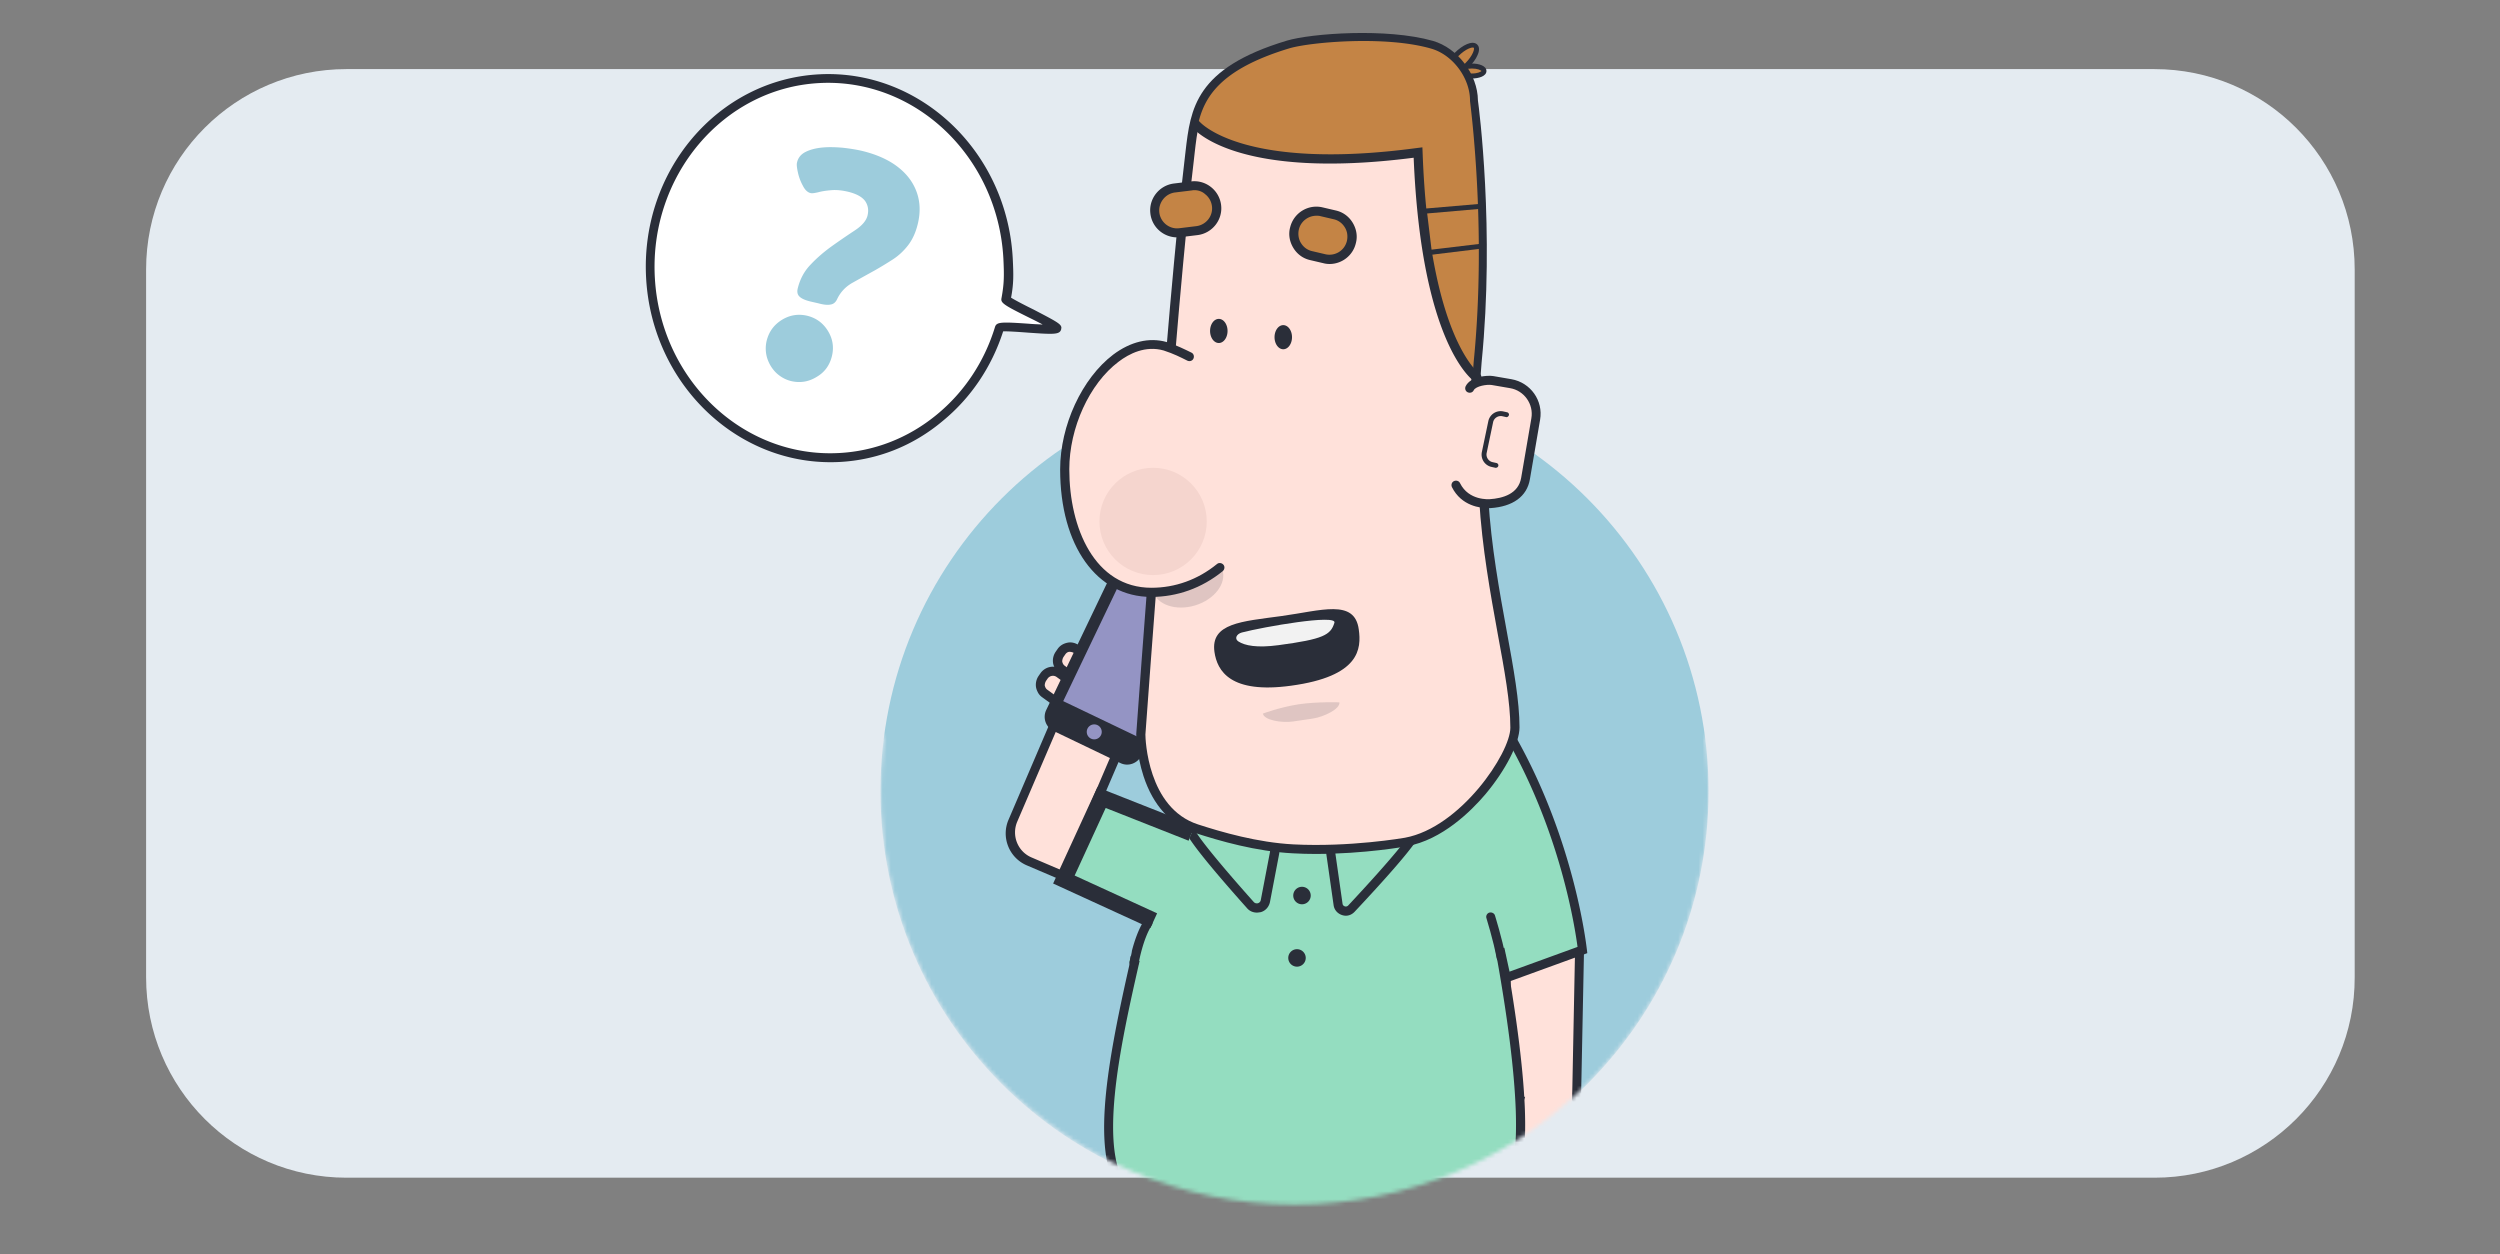 <svg xmlns="http://www.w3.org/2000/svg" width="616" height="309" fill="none"><rect width="100%" height="100%" fill="#808080" stroke="none"/><g clip-path="url(#a)"><path fill="#E4EBF1" d="M530.885 290.185H85.379C58.083 290.185 36 268.102 36 240.806V66.403c0-27.295 22.083-49.378 49.379-49.378h445.437c27.296 0 49.379 22.083 49.379 49.378v174.403c.069 27.296-22.083 49.379-49.31 49.379Z"/><g clip-path="url(#b)"><mask id="c" width="318" height="344" x="128" y="-47" maskUnits="userSpaceOnUse" style="mask-type:alpha"><path fill="#D9D9D9" d="M128.868-46.603h316.659v228.015H128.868z"/><path fill="#9DCCDC" d="M319.017 296.803C262.654 296.803 217 251.098 217 194.786c0-56.364 45.705-102.018 102.017-102.018 56.364 0 102.018 45.706 102.018 102.018.051 56.363-45.654 102.017-102.018 102.017Z"/></mask><g mask="url(#c)"><path fill="#9DCCDC" d="M318.966 296.957c-56.363 0-102.018-45.706-102.018-102.018 0-56.363 45.706-102.017 102.018-102.017 56.363 0 102.018 45.705 102.018 102.017.051 56.364-45.655 102.018-102.018 102.018Z"/><path fill="#FFE1DA" d="m262.295 215.947 14.603-34.125c.052 0 .052-.103.103-.103l5.892.359c1.486.051 2.716-1.025 2.767-2.459l.052-.82c.051-1.486-1.025-2.716-2.46-2.767l-2.716-.154a5.626 5.626 0 0 0 0-2.92l4.458-3.536c1.128-.922 1.333-2.562.41-3.689l-.512-.666c-.922-1.128-2.562-1.333-3.689-.41l-4.561 3.689s-.051 0-1.281 2.459l-3.433-2.254c-2.613-.564-3.382-2.101-7.225-.666l-2.408 3.689a6.23 6.23 0 0 0-1.025 3.382l-11.785 27.464c-1.639 3.894.154 8.352 4.048 9.992l8.762 3.535Z"/><path fill="#2A2E39" d="m264.089 166.86.307-.154c3.126-1.178 4.663-.563 6.098.052.563.205 1.076.409 1.742.563l.205.051 2.562 1.64c.768-1.537.819-1.537.973-1.691l4.56-3.689a3.864 3.864 0 0 1 2.767-.82c.974.154 1.896.615 2.511 1.384l.513.666a3.796 3.796 0 0 1-.564 5.277l-3.894 3.177c.051.461.051.923.051 1.435l1.486.102a3.61 3.61 0 0 1 2.562 1.23c.666.769.973 1.742.973 2.716l-.051.82c-.102 2.049-1.896 3.638-3.945 3.535l-5.227-.307-14.859 34.586-9.838-4.201c-4.355-1.845-6.405-6.918-4.509-11.273l11.734-27.413c0-1.332.461-2.613 1.178-3.741l2.665-3.945Zm7.481 2.562c-.769-.205-1.333-.41-1.948-.615-1.229-.512-2.1-.82-4.15-.154l-2.203 3.331c-.513.82-.82 1.793-.82 2.767v.205l-11.785 27.464c-1.486 3.433.102 7.43 3.535 8.865l7.43 3.176 14.245-33.254.102-.102a.11.11 0 0 1 .103-.103l.358-.461 6.508.359c.82.051 1.537-.615 1.639-1.435l.052-.82c0-.41-.103-.82-.41-1.127a1.774 1.774 0 0 0-1.076-.513l-4.099-.256.358-1.332c.205-.769.205-1.588.051-2.408l-.153-.666 4.97-3.997c.666-.512.769-1.486.256-2.152l-.512-.666c-.513-.666-1.486-.769-2.152-.256l-4.356 3.535c-.205.308-.563 1.076-1.178 2.255l-.615 1.076-4.15-2.716Z"/><path fill="#FFE1DA" d="m268.854 165.784-.461.666a2.628 2.628 0 0 1-3.689.564l-2.972-2.152a2.63 2.63 0 0 1-.564-3.69l.461-.666a2.629 2.629 0 0 1 3.689-.563l2.972 2.152c1.128.871 1.384 2.562.564 3.689Z"/><path fill="#2A2E39" d="M259.836 164.452c-.154-.308-.308-.718-.359-1.076-.154-1.025.103-1.999.666-2.818l.461-.666c.564-.82 1.435-1.333 2.46-1.538 1.025-.205 1.998.103 2.818.666l2.972 2.153c.82.563 1.332 1.434 1.537 2.459.154 1.025-.102 1.998-.666 2.818l-.461.666c-.564.82-1.435 1.333-2.46 1.537-1.024.154-1.998-.102-2.818-.666l-2.972-2.152c-.512-.358-.871-.82-1.178-1.383Zm8.249-.82a1.599 1.599 0 0 0-.461-.564l-2.972-2.152a2.19 2.19 0 0 0-1.127-.307c-.41 0-.769.256-1.025.615l-.461.666a2.193 2.193 0 0 0-.307 1.127c.102.41.256.769.614 1.025l2.972 2.152c.718.512 1.64.307 2.152-.307l.462-.667c.358-.512.358-1.178.153-1.588Z"/><path fill="#FFE1DA" d="m264.55 171.728-.461.666a2.63 2.63 0 0 1-3.69.563l-2.971-2.152a2.628 2.628 0 0 1-.564-3.689l.461-.666a2.63 2.63 0 0 1 3.689-.564l2.972 2.153c1.179.871 1.486 2.51.564 3.689Z"/><path fill="#2A2E39" d="M255.634 170.396a3.83 3.83 0 0 1-.359-1.076 3.894 3.894 0 0 1 .667-2.819l.461-.666a3.765 3.765 0 0 1 5.226-.871l2.972 2.152c.82.564 1.332 1.435 1.537 2.46.154 1.025-.102 1.998-.666 2.818l-.461.666c-.564.82-1.435 1.332-2.46 1.537-1.024.205-1.998-.102-2.818-.666l-2.972-2.152a3.303 3.303 0 0 1-1.127-1.383Zm8.147-.872a1.605 1.605 0 0 0-.461-.563l-2.972-2.152c-.717-.513-1.64-.308-2.152.307l-.461.666a2.198 2.198 0 0 0-.308 1.128c.103.41.257.768.615 1.024l2.972 2.152c.359.205.718.308 1.128.308.409 0 .768-.256 1.024-.615l.461-.666c.205-.359.308-.717.308-1.127 0-.205-.103-.359-.154-.462Z"/><path fill="#2A2E39" d="m276.079 188.022-16.448-7.891a3.874 3.874 0 0 1-1.845-5.175l16.807-35.099a3.874 3.874 0 0 1 5.175-1.845l16.448 7.891a3.873 3.873 0 0 1 1.844 5.175l-16.806 35.099c-.974 1.947-3.28 2.767-5.175 1.845Z"/><path fill="#9494C4" d="m295.37 150.114-18.348-8.784-15.045 31.429 18.348 8.783 15.045-31.428ZM269.622 182.181a1.845 1.845 0 1 0 0-3.69 1.845 1.845 0 0 0 0 3.69Z"/><path fill="#FFE1DA" d="m388.395 270.671.769-37.405-17.934-.358-.768 38.378 3.689.051-1.794 5.124c-1.127 3.177.564 6.661 3.792 7.788l2.152.769c3.177 1.127 6.661-.564 7.789-3.792l2.305-6.61c.462-1.332.462-2.715 0-3.945Z"/><path fill="#2A2E39" d="M380.351 286.453c-.769 0-1.589-.103-2.357-.41l-2.152-.769c-1.845-.615-3.28-1.947-4.151-3.689-.819-1.742-.973-3.689-.307-5.534l1.281-3.689-3.279-.051.819-40.633 20.137.41-.768 38.378c.461 1.486.41 3.023-.051 4.458l-2.306 6.61c-1.076 3.023-3.894 4.919-6.866 4.919Zm-8.711-16.294 4.15.102-2.254 6.61c-.922 2.613.461 5.431 3.074 6.354l2.152.768c2.614.923 5.432-.461 6.354-3.074l2.306-6.61a4.972 4.972 0 0 0 0-3.228l-.051-.205.717-36.534-15.679-.307-.769 36.124Z"/><path fill="#C48445" d="M361.502 16.033c1.881-1.88 2.822-3.99 2.102-4.71-.721-.72-2.83.22-4.711 2.102-1.88 1.88-2.821 3.99-2.101 4.71.72.72 2.829-.22 4.71-2.102Z"/><path fill="#2A2E39" d="M357.498 19.034c-.461 0-.82-.153-1.127-.41-1.179-1.178.153-3.689 2.049-5.585s4.407-3.228 5.585-2.05c.308.308.769 1.077.052 2.614-.41.974-1.179 1.998-2.152 2.972-1.384 1.332-3.126 2.46-4.407 2.46Zm5.38-7.327c-.205 0-.512.051-.973.256-.82.359-1.743 1.025-2.614 1.896-.871.871-1.537 1.794-1.895 2.613-.308.718-.308 1.128-.205 1.23.102.103.512.154 1.229-.205.82-.358 1.742-1.025 2.614-1.896.871-.87 1.537-1.793 1.895-2.613.308-.717.308-1.127.205-1.23 0 0-.102-.05-.256-.05Z"/><path fill="#C48445" d="M362.673 18.727c1.641 0 2.972-.55 2.972-1.23 0-.679-1.331-1.23-2.972-1.23s-2.972.551-2.972 1.23c0 .68 1.331 1.23 2.972 1.23Z"/><path fill="#2A2E39" d="M362.673 19.342c-1.742 0-3.587-.564-3.587-1.845 0-1.23 1.845-1.844 3.587-1.844 1.742 0 3.587.563 3.587 1.844 0 1.281-1.896 1.845-3.587 1.845Zm-2.357-1.845c.154.205.974.615 2.357.615 1.384 0 2.203-.41 2.357-.615-.154-.205-.973-.615-2.357-.615-1.383 0-2.203.41-2.357.615Z"/><path fill="#94DDC0" d="m371.128 240.85 18.753-6.815s-2.51-25.876-17.472-52.162c-2.614-4.663-19.113 12.144-19.113 12.144l.718 1.793-59.438 2.152c-1.076-1.024-7.43-7.122-11.426-6.968.666.922 1.076 2.152 1.127 3.484v1.127c.41.257.717.615.922 1.076.923-.153 1.947.154 3.023 1.128 2.511 2.254 2.357 5.943 1.384 8.813-1.281 3.843-2.203 7.839-3.433 11.734-.666 1.998-1.384 4.048-2.306 5.943-.82 1.691-1.998 3.177-2.869 4.868-.769 1.537-.41 3.331-1.025 4.919a6.771 6.771 0 0 1-1.845 2.665l1.127.614.308-.768c-5.431 23.98-10.76 49.548-1.486 58.157 8.557 7.942 65.791 8.454 90.796.563 9.223-2.92 5.483-34.689.564-61.641l1.691 7.174Z"/><path fill="#2A2E39" d="m372.101 241.772 19.01-6.917-.102-.871c-.052-.256-2.767-26.389-17.627-52.623a2.69 2.69 0 0 0-2.049-1.332c-4.919-.615-16.551 10.965-18.856 13.271l-.513.512.41.974-57.337 2.049c-2.562-2.511-5.226-2.203-1.127 1.845l.359.358 61.487-2.203-1.076-2.562c5.38-5.431 13.783-12.451 16.448-12.092.205.051.307.102.358.256 13.118 23.16 16.602 46.218 17.217 50.881l-16.755 6.097-1.281-5.892-2.204.461c2.972 16.294 4.663 29.616 5.022 39.659.512 15.679-2.357 19.932-4.817 20.701-11.426 3.586-31.051 5.739-51.188 5.585-19.676-.154-34.791-2.511-38.532-5.995-9.172-8.608-2.818-36.636 1.845-57.132l-.923-.308.154-.205-1.383-.768c-.103.256-.41 2.459-.41 2.459-5.79 25.62-9.992 49.036-.82 57.593 4.663 4.305 22.545 6.559 42.221 6.559 18.036 0 37.559-1.896 49.754-5.636 4.765-1.486 6.814-8.967 6.353-22.904-.307-8.404-1.537-19.061-3.638-31.82Z"/><path fill="#94DDC0" d="M311.792 221.994c-.307 1.742-2.51 2.357-3.689 1.024-5.072-5.687-15.064-17.062-15.064-19.009 0-1.384 14.193 2.305 19.42 3.74 1.076.308 1.742 1.384 1.537 2.46l-2.204 11.785Z"/><path fill="#2A2E39" d="M309.692 224.863c-.923 0-1.794-.359-2.409-1.076-15.32-17.165-15.32-18.959-15.32-19.727 0-.41.205-.769.512-1.025.615-.461 1.742-1.332 20.342 3.689 1.64.461 2.665 2.101 2.357 3.741l-2.254 11.785c-.256 1.23-1.128 2.203-2.306 2.511-.359.051-.666.102-.922.102Zm-15.116-20.035c1.281 2.152 5.534 7.533 14.347 17.422.359.41.871.358 1.025.307a.991.991 0 0 0 .717-.82l2.255-11.785a1.025 1.025 0 0 0-.718-1.178c-9.479-2.511-15.32-3.741-17.626-3.946Z"/><path fill="#94DDC0" d="m327.677 208.876 1.998 13.989c.205 1.588 2.203 2.203 3.331 1.024 5.226-5.585 16.038-17.318 16.038-19.266"/><path fill="#2A2E39" d="M331.622 225.632c-.307 0-.615-.052-.922-.154-1.127-.359-1.947-1.281-2.101-2.46l-1.998-13.988c-.103-.615.358-1.178.922-1.281.615-.102 1.179.359 1.281.922l1.998 13.989c.052.461.41.615.564.666a.798.798 0 0 0 .82-.205c11.17-11.939 15.474-17.473 15.73-18.6.052-.615.513-1.076 1.128-1.076.614 0 1.127.512 1.127 1.127 0 .769 0 2.613-16.346 20.035-.614.666-1.383 1.025-2.203 1.025Z"/><path fill="#FFE1DA" d="M346.379 207.442s-13.322 2.408-27.72 1.69c-8.301-.409-16.551-2.613-23.827-4.97-13.732-4.458-13.732-23.211-13.732-23.211s7.686-106.68 11.939-141.677c1.383-11.17 1.23-21.213 24.39-28.233 5.482-1.64 24.082-3.177 35.355.051 5.995 1.691 10.248 8.045 10.248 13.681 0 0 4.253 30.744.922 64.306-1.076 10.862.922 22.442 1.64 33.869 1.435 22.904 7.634 43.246 7.686 56.312.051 7.02-12.81 25.62-26.901 28.182Z"/><path fill="#2A2E39" d="M324.141 210.414c-1.793 0-3.689-.052-5.534-.154-9.172-.461-18.138-3.075-24.133-5.022-5.944-1.947-10.351-6.763-12.708-13.988-1.742-5.38-1.793-10.094-1.793-10.299v-.103c.051-1.076 7.737-107.09 11.939-141.728.051-.615.153-1.23.205-1.793 1.229-10.555 2.357-20.496 24.953-27.31 5.995-1.794 24.646-3.178 35.97.05 6.149 1.743 11.068 8.301 11.119 14.655.256 1.742 4.151 31.973.922 64.46-.768 7.583 0 15.678.769 23.518.307 3.331.666 6.764.871 10.145.717 11.837 2.767 22.956 4.56 32.794 1.691 9.223 3.126 17.216 3.126 23.57 0 3.894-3.382 10.504-8.403 16.499-3.485 4.099-10.607 11.221-19.369 12.81-.153.051-10.35 1.896-22.494 1.896Zm-41.914-29.412c0 .922.462 18.088 12.964 22.136 5.841 1.895 14.654 4.457 23.519 4.919 13.988.717 27.157-1.589 27.464-1.64 13.681-2.511 25.978-20.855 25.978-27.106 0-6.2-1.434-14.091-3.125-23.211-1.793-9.889-3.843-21.111-4.56-33.05-.205-3.33-.513-6.763-.871-10.094-.769-7.942-1.538-16.191-.769-23.98 3.279-33.05-.922-63.742-.922-63.998v-.154c0-5.43-4.253-11.119-9.428-12.604-11.171-3.177-29.617-1.589-34.741-.052-21.162 6.405-22.186 15.218-23.365 25.466-.051.615-.154 1.23-.205 1.845-4.202 34.228-11.734 138.859-11.939 141.523Z"/><path fill="#C48445" d="M294.525 29.641c.307.256.563.564.82.922.563.82.973 1.486 1.434 1.999a4.073 4.073 0 0 1 1.794 1.178c.102.051.205.154.358.205.052 0 .103.051.154.051 1.742.564 3.382 1.076 5.073 1.691 4.099 1.589 8.403 2.306 12.81 2.51 5.021.257 10.094.257 15.115.257 2.87 0 5.79-.205 8.609.41.563-.359 1.332-.564 2.152-.564.153 0 .307 0 .461.052.102-.052.256-.154.41-.205.615-.462 1.434-.718 2.408-.718 4.048 0 5.124 4.663 3.177 7.071.153.564.205 1.179.102 1.742.256.513.41 1.128.41 1.743v4.048c1.127 1.23 1.384 3.125.769 4.714.563.614.922 1.434 1.025 2.46-.205-2.05.358.306.512.768.154.666.154 1.383.205 2.05.051 1.536-.205 3.022-.051 4.508.205 2.46 1.127 4.817 1.639 7.225.564 1.025.82 2.05 1.076 3.33.256.564.41 1.23.41 1.845.82.615 1.281 1.537 1.486 2.46.461.768.666 1.69.615 2.562.666.666 1.281 1.332 1.947 2.05.666.717 1.025 1.537 1.127 2.305.871.666 1.384 1.691 1.538 2.767.256-.051.563-.102.871-.102.358 0 .666.05.973.102.051-.717.103-1.383.154-2.1 3.33-33.563-.922-64.306-.922-64.306 0-5.585-4.253-11.939-10.248-13.681-11.273-3.228-29.873-1.691-35.355-.051-16.397 5.072-21.162 11.477-23.058 18.702Z"/><path fill="#FFE1DA" d="M362.212 95.637c.871-1.69 4.253-2.1 5.636-1.895l4.458.768c4.099.717 6.866 4.612 6.2 8.711l-2.511 14.654c-.717 4.099-4.355 5.893-8.71 6.2 0 0-5.893.564-8.455-4.56"/><path fill="#2A2E39" d="M366.619 125.202c-1.743 0-6.508-.461-8.865-5.175-.256-.563-.051-1.229.513-1.486.563-.256 1.229-.051 1.486.513 2.152 4.355 7.122 3.945 7.327 3.945 3.177-.205 7.071-1.281 7.737-5.278l2.511-14.654c.615-3.484-1.794-6.866-5.278-7.43l-4.458-.768c-1.178-.205-3.945.256-4.458 1.28-.256.564-.922.77-1.486.513-.563-.256-.768-.922-.512-1.486 1.179-2.408 5.278-2.767 6.815-2.51l4.458.768c4.714.82 7.891 5.278 7.071 9.992l-2.511 14.654c-.717 4.253-4.202 6.764-9.735 7.122h-.615Z"/><path fill="#FFE1DA" d="m368.566 114.647-.923-.205c-1.383-.307-2.254-1.64-1.947-2.972l1.589-7.583c.307-1.384 1.639-2.255 2.972-1.947l.922.205"/><path fill="#2A2E39" d="M368.566 115.262h-.103l-.922-.205a3.105 3.105 0 0 1-2.408-3.689l1.588-7.584a3.105 3.105 0 0 1 3.689-2.408l.923.205c.307.051.563.41.461.717-.103.308-.41.564-.718.462l-.922-.205c-1.025-.205-2.049.461-2.254 1.486l-1.589 7.583c-.205 1.025.461 2.05 1.486 2.254l.922.205c.308.052.564.41.462.718-.052.256-.308.461-.615.461ZM300.315 84.518c1.188 0 2.152-1.33 2.152-2.972 0-1.64-.964-2.971-2.152-2.971-1.189 0-2.152 1.33-2.152 2.971 0 1.642.963 2.972 2.152 2.972ZM316.199 86.056c1.189 0 2.152-1.331 2.152-2.972 0-1.642-.963-2.972-2.152-2.972-1.188 0-2.152 1.33-2.152 2.972 0 1.641.964 2.972 2.152 2.972Z"/><path fill="#C48445" d="m294.986 56.798-4.202.512c-3.023.359-5.79-1.793-6.2-4.816-.358-3.023 1.794-5.79 4.817-6.2l4.202-.513c3.023-.358 5.79 1.794 6.199 4.817.41 3.074-1.793 5.841-4.816 6.2Z"/><path fill="#2A2E39" d="M290.067 58.489c-3.331 0-6.2-2.46-6.61-5.841-.461-3.639 2.152-6.97 5.79-7.43l4.202-.513c3.638-.46 6.968 2.152 7.43 5.79.461 3.638-2.153 6.969-5.791 7.43l-4.201.513c-.256.05-.564.05-.82.05Zm4.253-11.632c-.205 0-.359 0-.564.052l-4.201.512a4.427 4.427 0 0 0-2.972 1.691c-.718.922-1.076 2.1-.923 3.28.308 2.407 2.511 4.15 4.919 3.842l4.202-.512c2.408-.308 4.15-2.51 3.843-4.92a4.428 4.428 0 0 0-1.691-2.971c-.666-.615-1.64-.974-2.613-.974Z"/><path fill="#C48445" d="m326.293 63.766-3.279-.768c-2.972-.717-4.817-3.74-4.099-6.712.717-2.972 3.74-4.817 6.712-4.1l3.279.769c2.972.717 4.817 3.74 4.1 6.712-.718 2.972-3.741 4.817-6.713 4.1Z"/><path fill="#2A2E39" d="M327.625 65.047a5.883 5.883 0 0 1-1.588-.205l-3.279-.768c-1.742-.41-3.177-1.486-4.099-3.023-.923-1.538-1.23-3.33-.769-5.022.871-3.587 4.458-5.79 8.045-4.919l3.279.769c1.742.41 3.177 1.486 4.099 3.023.922 1.537 1.23 3.33.769 5.021-.718 3.075-3.485 5.124-6.457 5.124Zm-3.279-11.887c-1.998 0-3.843 1.383-4.304 3.382-.256 1.127-.102 2.357.512 3.33.615 1.025 1.589 1.742 2.716 1.998l3.279.77c2.357.563 4.766-.872 5.329-3.28.257-1.127.103-2.357-.512-3.33-.615-1.026-1.588-1.743-2.716-2l-3.279-.768c-.308-.102-.666-.102-1.025-.102Z"/><path fill="#2A2E39" d="M363.903 94.203a.985.985 0 0 1-.615-.205c-.512-.359-13.066-9.223-14.962-55.134-43.451 5.585-54.006-6.866-54.416-7.378-.41-.462-.308-1.179.154-1.589.461-.41 1.178-.307 1.588.154.103.102 10.658 12.195 53.596 6.405l1.23-.154.051 1.23c1.64 45.5 13.886 54.519 14.04 54.57.512.358.615 1.025.307 1.537-.256.359-.614.564-.973.564Z"/><path fill="#2A2E39" d="m364.262 91.18-.871-.052c.051-.666.102-1.383.153-2.1 3.28-33.101-.922-63.896-.922-64.204v-.05c0-5.74-4.458-11.683-9.94-13.22-11.273-3.229-29.924-1.64-35.099-.052-17.063 5.175-20.957 11.836-22.597 18.242l-.82-.206c1.127-4.252 3.075-7.532 6.2-10.35 3.741-3.382 9.274-6.2 16.96-8.506 5.893-1.793 24.39-3.176 35.612.052 5.79 1.64 10.555 7.942 10.555 14.04.154 1.127 4.202 31.563.922 64.356-.051.717-.102 1.383-.153 2.05Z"/><path fill="#2A2E39" d="M294.523 149.161c4.734-1.455 7.729-5.376 6.69-8.757-1.039-3.382-5.719-4.943-10.453-3.488-4.734 1.455-7.729 5.375-6.69 8.757 1.04 3.381 5.72 4.942 10.453 3.488Z" opacity=".15"/><path fill="#FFE1DA" d="M293.039 87.951c-1.691-.87-3.433-1.69-5.995-2.562-11.939-3.433-24.749 13.579-24.749 30.283s7.686 30.282 21.316 30.282c6.302 0 12.144-2.254 16.858-6.097"/><path fill="#2A2E39" d="M283.662 147.082c-13.425 0-22.443-12.605-22.443-31.41 0-10.863 5.38-22.443 13.066-28.284 4.304-3.228 8.865-4.304 13.118-3.126 2.664.871 4.457 1.793 6.148 2.613.564.257.769.923.513 1.486-.257.564-.923.769-1.486.513-1.742-.871-3.331-1.691-5.842-2.511-4.457-1.281-8.505.769-11.119 2.767-7.173 5.38-12.143 16.294-12.143 26.491 0 14.5 6.251 29.206 20.239 29.206 5.842 0 11.427-1.998 16.141-5.841.461-.41 1.178-.308 1.588.153.41.462.308 1.179-.154 1.589-5.175 4.202-11.272 6.354-17.626 6.354Z"/><path fill="#2A2E39" d="M311.178 175.827c.256 1.64 4.714 2.357 7.429 1.947l4.868-.717c2.716-.41 6.764-2.357 6.559-3.997 0 0-5.278-.205-9.941.461-4.714.718-8.915 2.306-8.915 2.306Z" opacity=".15"/><path fill="#C48445" d="m365.338 60.64-13.169 1.59-1.23-10.146 14.245-1.281.154 9.838Z"/><path fill="#2A2E39" d="m351.657 62.895-1.384-11.426 15.526-1.332.154 11.016-14.296 1.742Zm0-10.299 1.076 8.916 11.99-1.435-.103-8.608-12.963 1.127Z"/><path fill="#9CDF93" d="M367.336 225.888s1.691 5.431 2.562 9.991l-2.562-9.991Z"/><path fill="#2A2E39" d="M369.847 237.007c-.513 0-.974-.359-1.076-.923-.82-4.457-2.511-9.786-2.511-9.837-.205-.564.154-1.23.717-1.384.564-.154 1.23.154 1.384.717.051.205 1.742 5.534 2.613 10.146.102.615-.307 1.178-.871 1.281h-.256Z"/><path fill="#9CDF93" d="M279.46 237.109s1.076-6.046 3.433-9.735l-3.433 9.735Z"/><path fill="#2A2E39" d="M283.457 226.4c-.512-.307-1.23-.154-1.537.359-1.486 2.306-2.46 5.38-3.023 7.532 0 .461-.564 2.562-.564 2.613a1.108 1.108 0 0 0 .922 1.281h.205c.564 0 1.025-.358 1.128-.922 0-.051 1.024-5.893 3.228-9.326.307-.512.154-1.229-.359-1.537ZM320.811 222.814a2.153 2.153 0 1 0-.002-4.306 2.153 2.153 0 0 0 .002 4.306ZM319.581 238.185a2.152 2.152 0 1 0 0-4.304 2.152 2.152 0 0 0 0 4.304ZM364.569 93.075l-1.691-.05c.051-1.384.154-2.768.256-4.049 3.28-33.05-.922-63.793-.922-64.1v-.103c0-5.585-4.304-11.324-9.633-12.81-11.221-3.228-29.719-1.588-34.894-.05-17.268 5.226-21.059 12.194-22.545 18.958l-1.691-.359c1.588-7.276 5.585-14.706 23.724-20.188 5.943-1.794 24.543-3.177 35.867.051 5.995 1.69 10.812 8.147 10.863 14.398.205 1.537 4.15 31.82.922 64.408a88.096 88.096 0 0 0-.256 3.894Z"/><path fill="#F5D5CE" d="M284.123 141.701c7.301 0 13.22-5.918 13.22-13.219 0-7.301-5.919-13.22-13.22-13.22-7.301 0-13.22 5.919-13.22 13.22 0 7.301 5.919 13.219 13.22 13.219Z"/><path fill="#94DDC0" d="m284.277 226.861-22.135-10.145 9.274-20.188 22.186 8.762"/><path stroke="#2A2E39" stroke-miterlimit="10" stroke-width="4" d="m284.277 226.861-22.135-10.145 9.274-20.188 22.186 8.762"/><path fill="#2A2E39" d="M334.799 155.075c.666 4.765.307 11.58-16.704 13.886-14.911 2.049-18.19-3.638-18.856-8.352-.974-7.071 6.712-7.481 16.499-8.813 9.787-1.333 18.036-4.304 19.061 3.279Z"/><path fill="#F2F2F2" d="M306.002 155.844c-1.332.358-1.895 1.537-.871 2.203 1.589 1.025 4.509 1.64 9.89.922 11.119-1.486 12.861-2.511 13.783-5.534.615-2.152-17.473 1.025-22.802 2.409Z"/><path fill="#fff" d="M201.782 19.496c24.287-1.333 45.193 18.497 46.576 44.22.205 4.098.308 6.2-.461 10.042-.154.82 12.656 6.405 12.502 7.174-.205.922-13.783-.923-14.09-.052-5.432 17.678-20.752 30.847-39.403 31.871-24.288 1.333-45.194-18.497-46.577-44.22-1.384-25.721 17.114-47.754 41.453-49.035Z"/><path fill="#2A2E39" d="M261.527 80.727c0 .153-.052.256-.052.41-.358 1.332-1.742 1.28-8.249.82-1.998-.154-4.97-.36-6.046-.308-2.819 8.762-7.994 16.448-14.962 22.135-7.276 6.098-15.987 9.531-25.261 10.043-24.903 1.333-46.321-19.01-47.755-45.346-1.435-26.338 17.677-48.832 42.58-50.164 24.902-1.332 46.32 19.01 47.755 45.296.205 4.099.256 6.2-.41 9.735.973.615 3.535 1.947 5.534 2.92 5.482 2.87 6.814 3.536 6.866 4.459ZM161.354 68.429c1.383 25.108 21.725 44.476 45.398 43.195 8.813-.461 17.114-3.74 24.031-9.428 6.764-5.534 11.785-13.066 14.398-21.674.41-1.179 1.486-1.23 8.147-.769 1.076.103 2.409.154 3.587.205a101.85 101.85 0 0 0-3.33-1.69c-6.303-3.126-7.071-3.639-6.815-4.817.666-3.638.666-5.585.461-9.787-1.384-25.107-21.726-44.476-45.398-43.195-23.673 1.281-41.863 22.853-40.479 47.96Z"/><path fill="#9DCCDC" d="M194.916 93.895c-1.435-.358-2.665-1.076-3.69-2.05-1.025-1.024-1.742-2.203-2.203-3.637a8.165 8.165 0 0 1-.103-4.305c.564-2.203 1.794-3.894 3.792-5.123 1.947-1.179 4.048-1.486 6.2-.974 2.255.564 3.946 1.845 5.124 3.792 1.179 1.947 1.486 4.048.922 6.25-.563 2.204-1.793 3.895-3.74 5.022-1.998 1.23-4.099 1.538-6.302 1.025ZM199.834 74.322c-1.332-.308-2.305-.718-2.818-1.23-.512-.461-.666-1.127-.461-1.998.564-2.306 1.589-4.253 3.177-5.893 1.537-1.64 3.228-3.074 4.97-4.355a182.777 182.777 0 0 1 5.893-4.048c1.793-1.179 2.869-2.408 3.177-3.74.307-1.333.102-2.511-.615-3.536-.769-1.025-2.101-1.742-4.099-2.255-1.486-.358-2.921-.512-4.151-.41-1.281.103-2.357.257-3.279.513-.922.205-1.537.307-1.896.205-.717-.154-1.383-.769-1.896-1.794a12.072 12.072 0 0 1-1.23-3.279c-.256-1.178-.358-1.998-.205-2.51.257-1.128.974-1.999 2.101-2.563 1.128-.563 2.511-.922 4.099-1.076 1.589-.153 3.28-.102 5.073.052 1.793.205 3.433.46 4.919.82 3.484.87 6.354 2.152 8.608 3.894 2.255 1.742 3.792 3.791 4.663 6.2.871 2.408.974 5.072.256 7.942-.512 2.1-1.332 3.843-2.408 5.226-1.127 1.435-2.357 2.562-3.792 3.484a95.993 95.993 0 0 1-4.304 2.614 1410.29 1410.29 0 0 0-5.534 3.074c-1.742.974-2.972 2.306-3.791 3.997-.359.82-.923 1.28-1.64 1.383-.717.154-1.742.051-3.023-.307l-1.794-.41Z"/></g></g></g><defs><clipPath id="a"><path fill="#fff" d="M0 .025h616v308H0z"/></clipPath><clipPath id="b"><path fill="#fff" d="M155 .025h270.8v308H155z"/></clipPath></defs></svg>